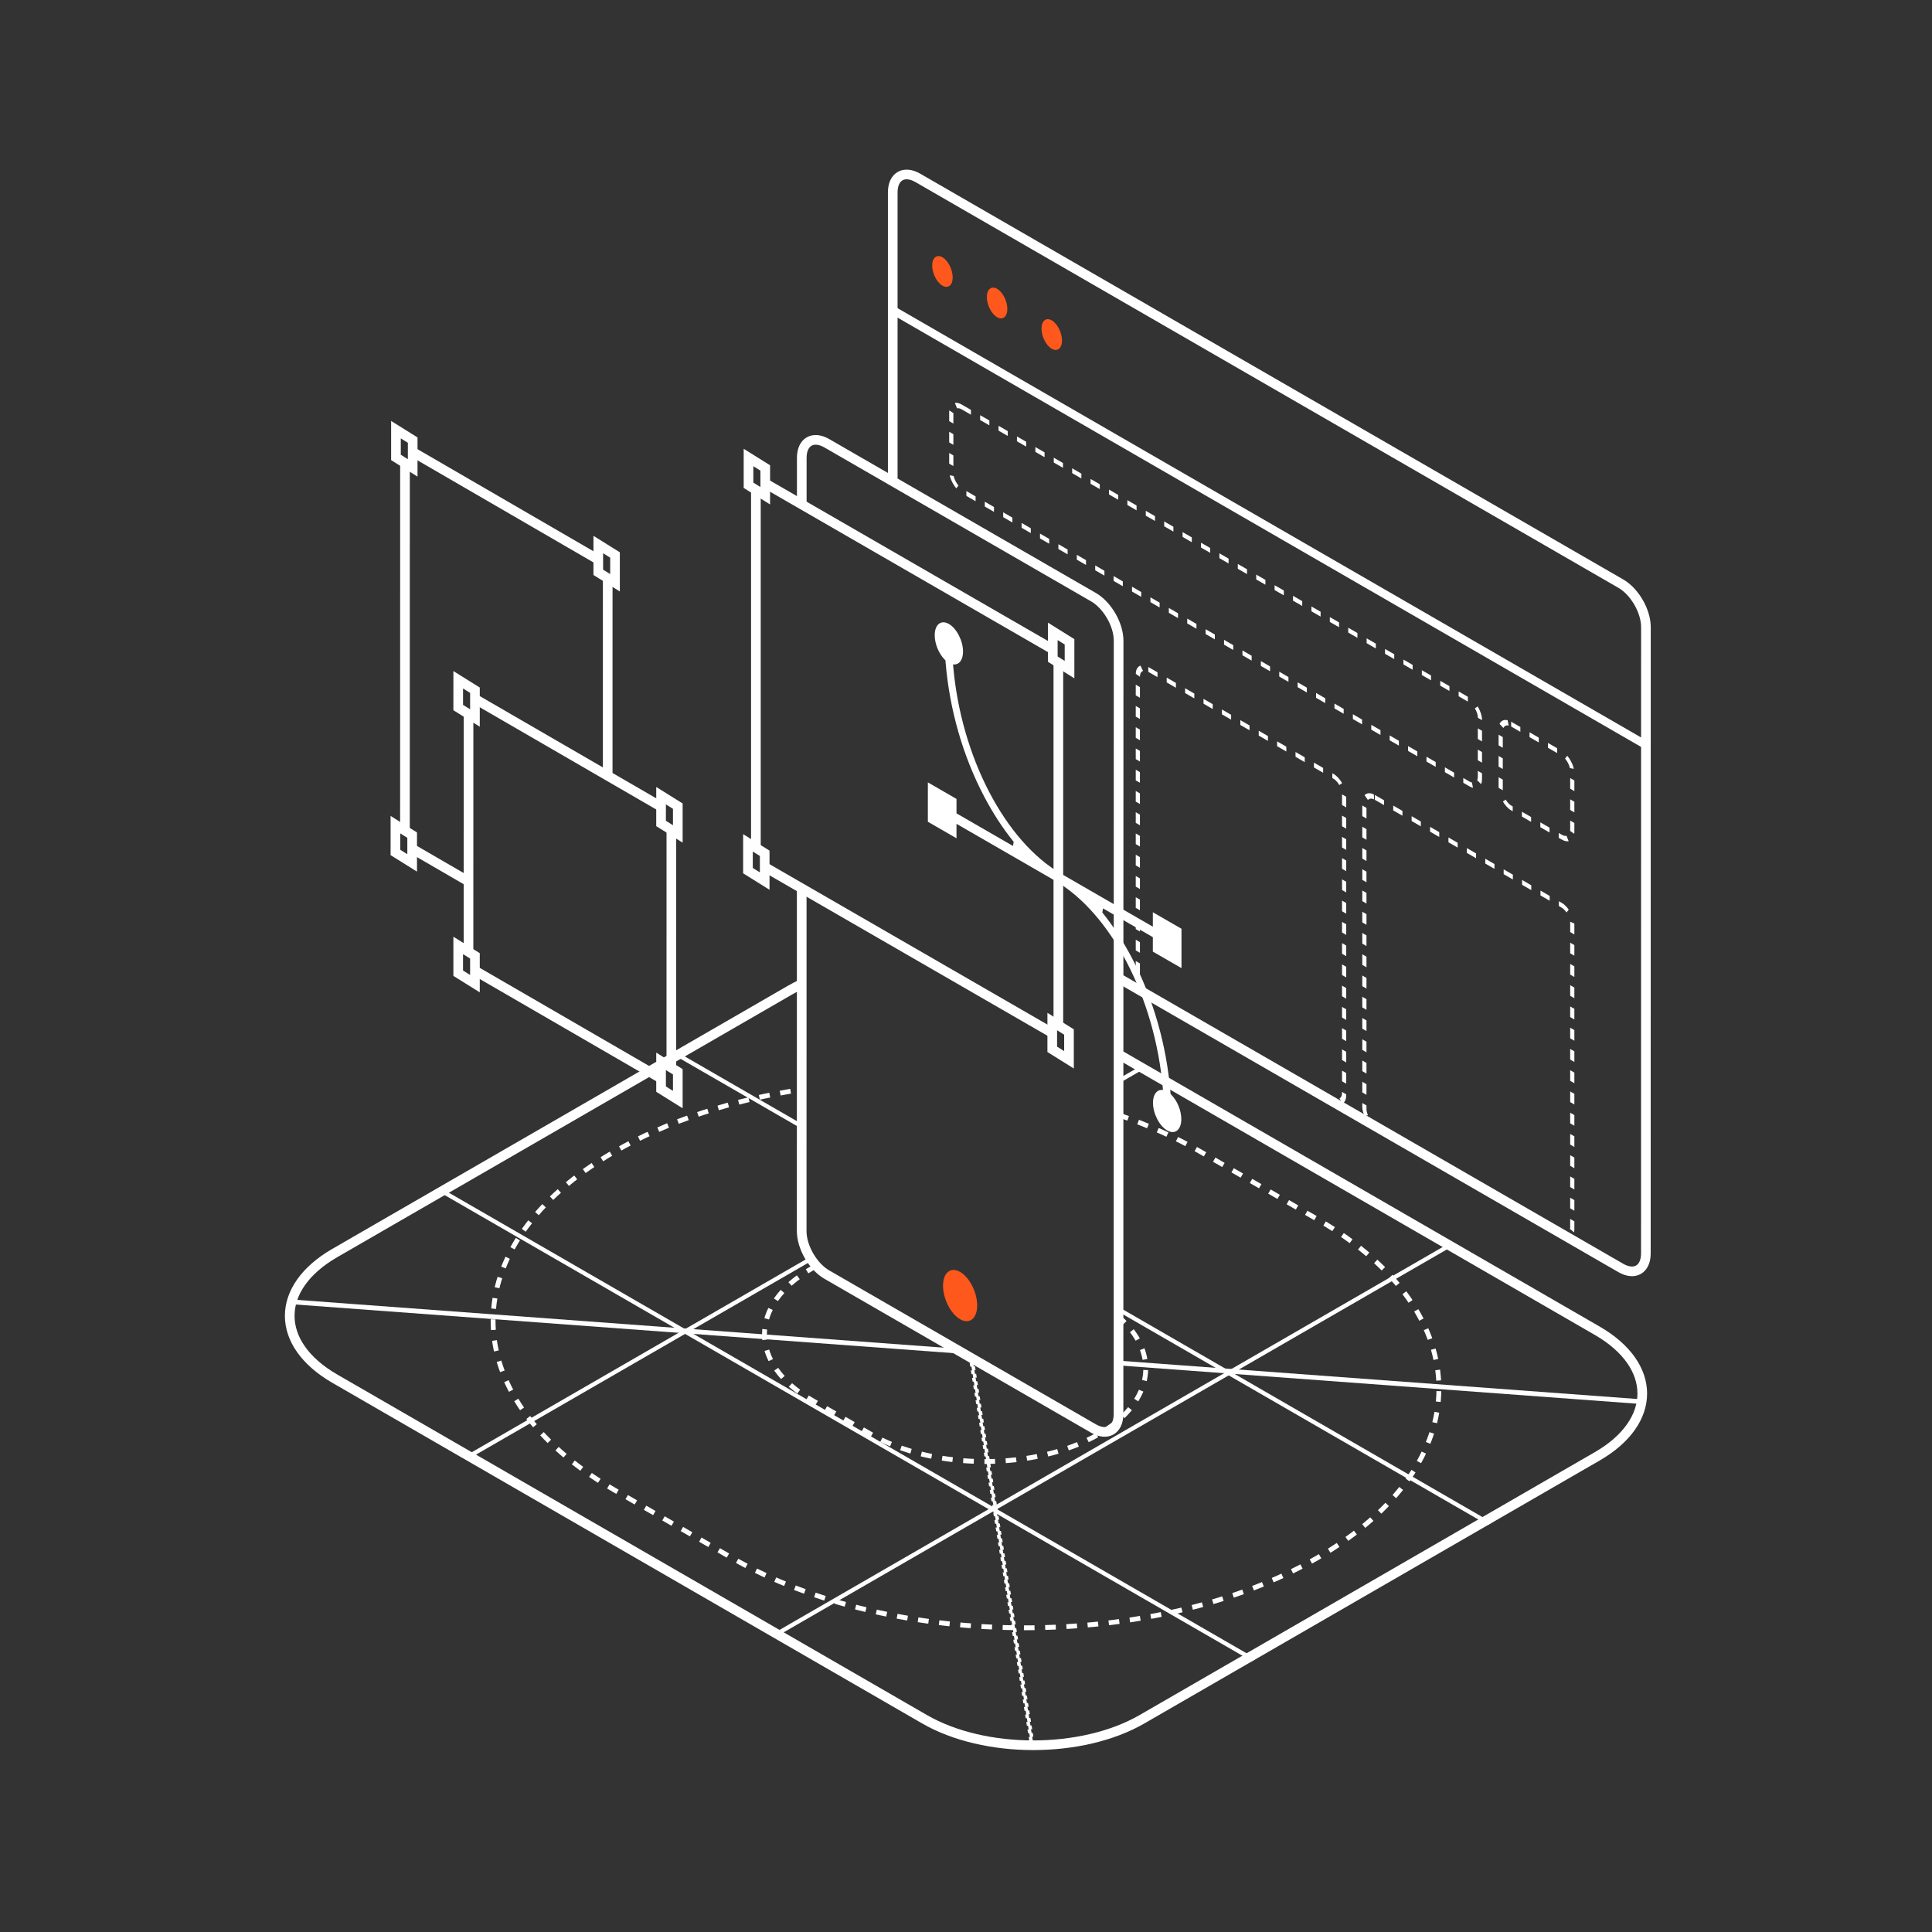 <svg width="400" height="400" viewBox="0 0 400 400" fill="none" xmlns="http://www.w3.org/2000/svg">
<rect x="0" y="0" width="400" height="400" fill="#333333" stroke="none"/>
<path d="M231.506 218.235L330.689 275.515C343.124 282.696 343.124 294.339 330.689 301.52L236.443 355.949C224.008 363.13 203.847 363.13 191.412 355.949L69.31 285.433C56.876 278.252 56.876 266.609 69.31 259.428L163.557 204.999C164.342 204.546 165.157 204.122 165.999 203.726" stroke="white" stroke-width="2"/>
<path d="M231.499 230.802C237.575 232.878 243.303 235.423 248.524 238.439L272.786 252.451C306.285 271.797 306.285 303.163 272.786 322.509C239.288 341.855 184.975 341.855 151.476 322.509L127.214 308.497C93.715 289.151 93.715 257.785 127.214 238.439C138.352 232.007 151.79 227.713 165.999 225.558" stroke="white" stroke-dasharray="2.2 2.2"/>
<rect width="1" height="193.961" transform="matrix(0.866 -0.5 0.866 0.5 91.217 246.947)" fill="white"/>
<rect width="1" height="29.289" transform="matrix(0.866 -0.5 0.866 0.5 140.066 218.736)" fill="white"/>
<rect width="1" height="88.867" transform="matrix(0.866 -0.5 0.866 0.5 231.072 271.294)" fill="white"/>
<rect width="1" height="5.752" transform="matrix(0.866 0.5 -0.866 0.5 236.078 220.751)" fill="white"/>
<rect width="1" height="82.412" transform="matrix(0.866 0.5 -0.866 0.5 167.475 260.37)" fill="white"/>
<rect width="1.402" height="113.887" transform="matrix(-0.096 -0.707 1.218 0.09 60.27 270.018)" fill="white"/>
<rect width="1.402" height="89.228" transform="matrix(-0.096 -0.707 1.218 0.09 231.764 282.706)" fill="white"/>
<rect x="0.272" y="0.157" width="0.409" height="113.858" transform="matrix(1.22 0.063 0.111 0.704 200.567 281.47)" fill="white" stroke="white" stroke-width="0.409" stroke-dasharray="1.1 1.1"/>
<rect width="1" height="161.634" transform="matrix(0.866 0.5 -0.866 0.5 299.693 257.604)" fill="white"/>
<path d="M168.999 262.104C168.673 262.278 168.351 262.456 168.035 262.639C155.02 270.155 155.02 282.342 168.035 289.858L180.321 296.953C193.336 304.47 214.437 304.47 227.452 296.953C227.637 296.847 227.819 296.739 227.999 296.63C238.893 290.042 240.127 280.086 231.702 272.735" stroke="#FEFEFE" stroke-dasharray="2.2 2.2"/>
<path d="M165.989 183.932L165.981 254.888C165.98 258.202 168.307 262.231 171.177 263.888L226.381 295.752C229.251 297.408 231.578 296.065 231.578 292.751L231.597 132.644C231.597 129.33 229.271 125.301 226.401 123.644L171.196 91.78C168.327 90.124 166 91.467 165.999 94.781L165.998 104.609" stroke="white" stroke-width="2"/>
<path d="M198.779 273.135C196.83 272.01 195.243 268.896 195.244 266.194C195.244 263.493 196.831 262.211 198.78 263.336C200.73 264.461 202.316 267.575 202.316 270.276C202.315 272.977 200.728 274.26 198.779 273.135Z" fill="#FF581C"/>
<path d="M85.498 175.817L96.93 182.45M83.84 172.235L83.849 95.735M85.498 93.606L123.998 115.943M125.822 119.735L125.818 160.217" stroke="#FEFEFE" stroke-width="2"/>
<path d="M81.867 176.491L81.868 170.739L85.332 172.903L85.332 178.655L81.867 176.491Z" stroke="white" stroke-width="2"/>
<path d="M81.979 94.709L81.979 88.957L85.444 91.121L85.443 96.873L81.979 94.709Z" stroke="white" stroke-width="2"/>
<path d="M123.867 118.491L123.868 112.739L127.332 114.903L127.332 120.655L123.867 118.491Z" stroke="white" stroke-width="2"/>
<path d="M98.499 201.059L136.999 223.36M97 196.735L97.005 147.735M98.499 144.794L136.999 167.095M138.999 171.735L138.993 221.235" stroke="white" stroke-width="2"/>
<path d="M94.867 201.491L94.868 195.739L98.332 197.903L98.332 203.655L94.867 201.491Z" stroke="white" stroke-width="2"/>
<path d="M94.869 146.491L94.87 140.739L98.334 142.903L98.334 148.655L94.869 146.491Z" stroke="white" stroke-width="2"/>
<path d="M136.867 225.491L136.868 219.739L140.332 221.903L140.332 227.655L136.867 225.491Z" stroke="white" stroke-width="2"/>
<path d="M136.867 170.491L136.868 164.739L140.332 166.903L140.332 172.655L136.867 170.491Z" stroke="white" stroke-width="2"/>
<path d="M184.834 99.038L184.834 39.832C184.834 36.517 187.161 35.174 190.031 36.83L335.576 120.838C338.445 122.494 340.772 126.523 340.771 129.837L340.758 259.512C340.758 262.825 338.431 264.169 335.561 262.512L231.499 202.449" stroke="white" stroke-width="2"/>
<rect x="0.433" y="0.75" width="49.319" height="67.037" rx="2.5" transform="matrix(0.866 0.5 -0 1 235.203 136.376)" stroke="white" stroke-dasharray="2.2 2.2"/>
<rect x="0.433" y="0.75" width="49.702" height="68.108" rx="2.5" transform="matrix(0.866 0.5 -0 1 282.105 162.871)" stroke="white" stroke-dasharray="2.2 2.2"/>
<rect x="0.433" y="0.75" width="126.381" height="17.356" rx="2.5" transform="matrix(0.866 0.5 -0 1 196.578 82.043)" stroke="white" stroke-dasharray="2.2 2.2"/>
<rect x="0.433" y="0.75" width="17.114" height="17.356" rx="2.5" transform="matrix(0.866 0.5 -0 1 310.326 147.699)" stroke="white" stroke-dasharray="2.2 2.2"/>
<rect width="179.903" height="1.96" transform="matrix(0.866 0.5 -0 1 184.957 63.299)" fill="white"/>
<path d="M195.121 59.142C193.951 58.467 192.999 56.598 193 54.978C193 53.357 193.952 52.587 195.122 53.263C196.291 53.938 197.243 55.806 197.243 57.427C197.243 59.047 196.291 59.817 195.121 59.142Z" fill="#FF581C"/>
<path d="M206.437 65.674C205.268 64.999 204.316 63.13 204.316 61.509C204.316 59.889 205.268 59.119 206.438 59.794C207.608 60.469 208.559 62.338 208.559 63.959C208.559 65.579 207.607 66.349 206.437 65.674Z" fill="#FF581C"/>
<path d="M217.752 72.205C216.582 71.53 215.63 69.662 215.631 68.041C215.631 66.421 216.583 65.651 217.752 66.326C218.922 67.001 219.874 68.87 219.874 70.49C219.874 72.111 218.921 72.88 217.752 72.205Z" fill="#FF581C"/>
<path d="M158.501 100.116L218.001 134.459M156.498 101.735L156.498 175.735M157.867 179.235L218.001 213.944M219.12 212.235L219.12 137.235" stroke="#FEFEFE" stroke-width="2"/>
<path d="M154.857 180.253L154.858 174.501L158.322 176.665L158.322 182.417L154.857 180.253Z" stroke="#FEFEFE" stroke-width="2"/>
<path d="M154.971 100.471L154.971 94.72L158.436 96.883L158.435 102.635L154.971 100.471Z" stroke="#FEFEFE" stroke-width="2"/>
<path d="M217.857 217.253L217.858 211.502L221.322 213.666L221.322 219.417L217.857 217.253Z" stroke="#FEFEFE" stroke-width="2"/>
<path d="M217.971 136.471L217.971 130.72L221.436 132.884L221.435 138.635L217.971 136.471Z" stroke="#FEFEFE" stroke-width="2"/>
<path fill-rule="evenodd" clip-rule="evenodd" d="M198.033 173.556L198.033 170.566L218.359 182.297C230.02 189.028 239.112 206.532 240.745 225.263L240.779 225.655L240.528 225.653C239.466 225.645 238.714 226.639 238.713 228.319C238.713 230.543 240.03 233.11 241.645 234.042C243.26 234.974 244.578 233.928 244.578 231.704C244.578 229.924 243.736 227.93 242.572 226.723L242.359 226.503L242.332 226.179C241.515 216.325 238.756 206.689 234.304 198.243C232.481 194.786 230.429 191.652 228.224 188.923L228.376 188.079L238.685 194.029L238.684 197.02L244.614 200.442L244.615 192.292L238.686 188.87L238.685 191.861L219.74 180.926C208.079 174.195 198.986 156.69 197.354 137.96L197.32 137.568L197.571 137.57C198.633 137.579 199.385 136.584 199.386 134.904C199.386 132.679 198.07 130.114 196.454 129.181C194.839 128.249 193.522 129.295 193.522 131.519C193.521 133.299 194.363 135.294 195.527 136.501L195.74 136.721L195.767 137.045C196.584 146.899 199.343 156.535 203.796 164.981C205.618 168.438 207.67 171.571 209.875 174.3L209.723 175.144L198.034 168.397L198.034 165.407L192.105 161.985L192.104 170.133L198.033 173.556Z" fill="white"/>
</svg>
